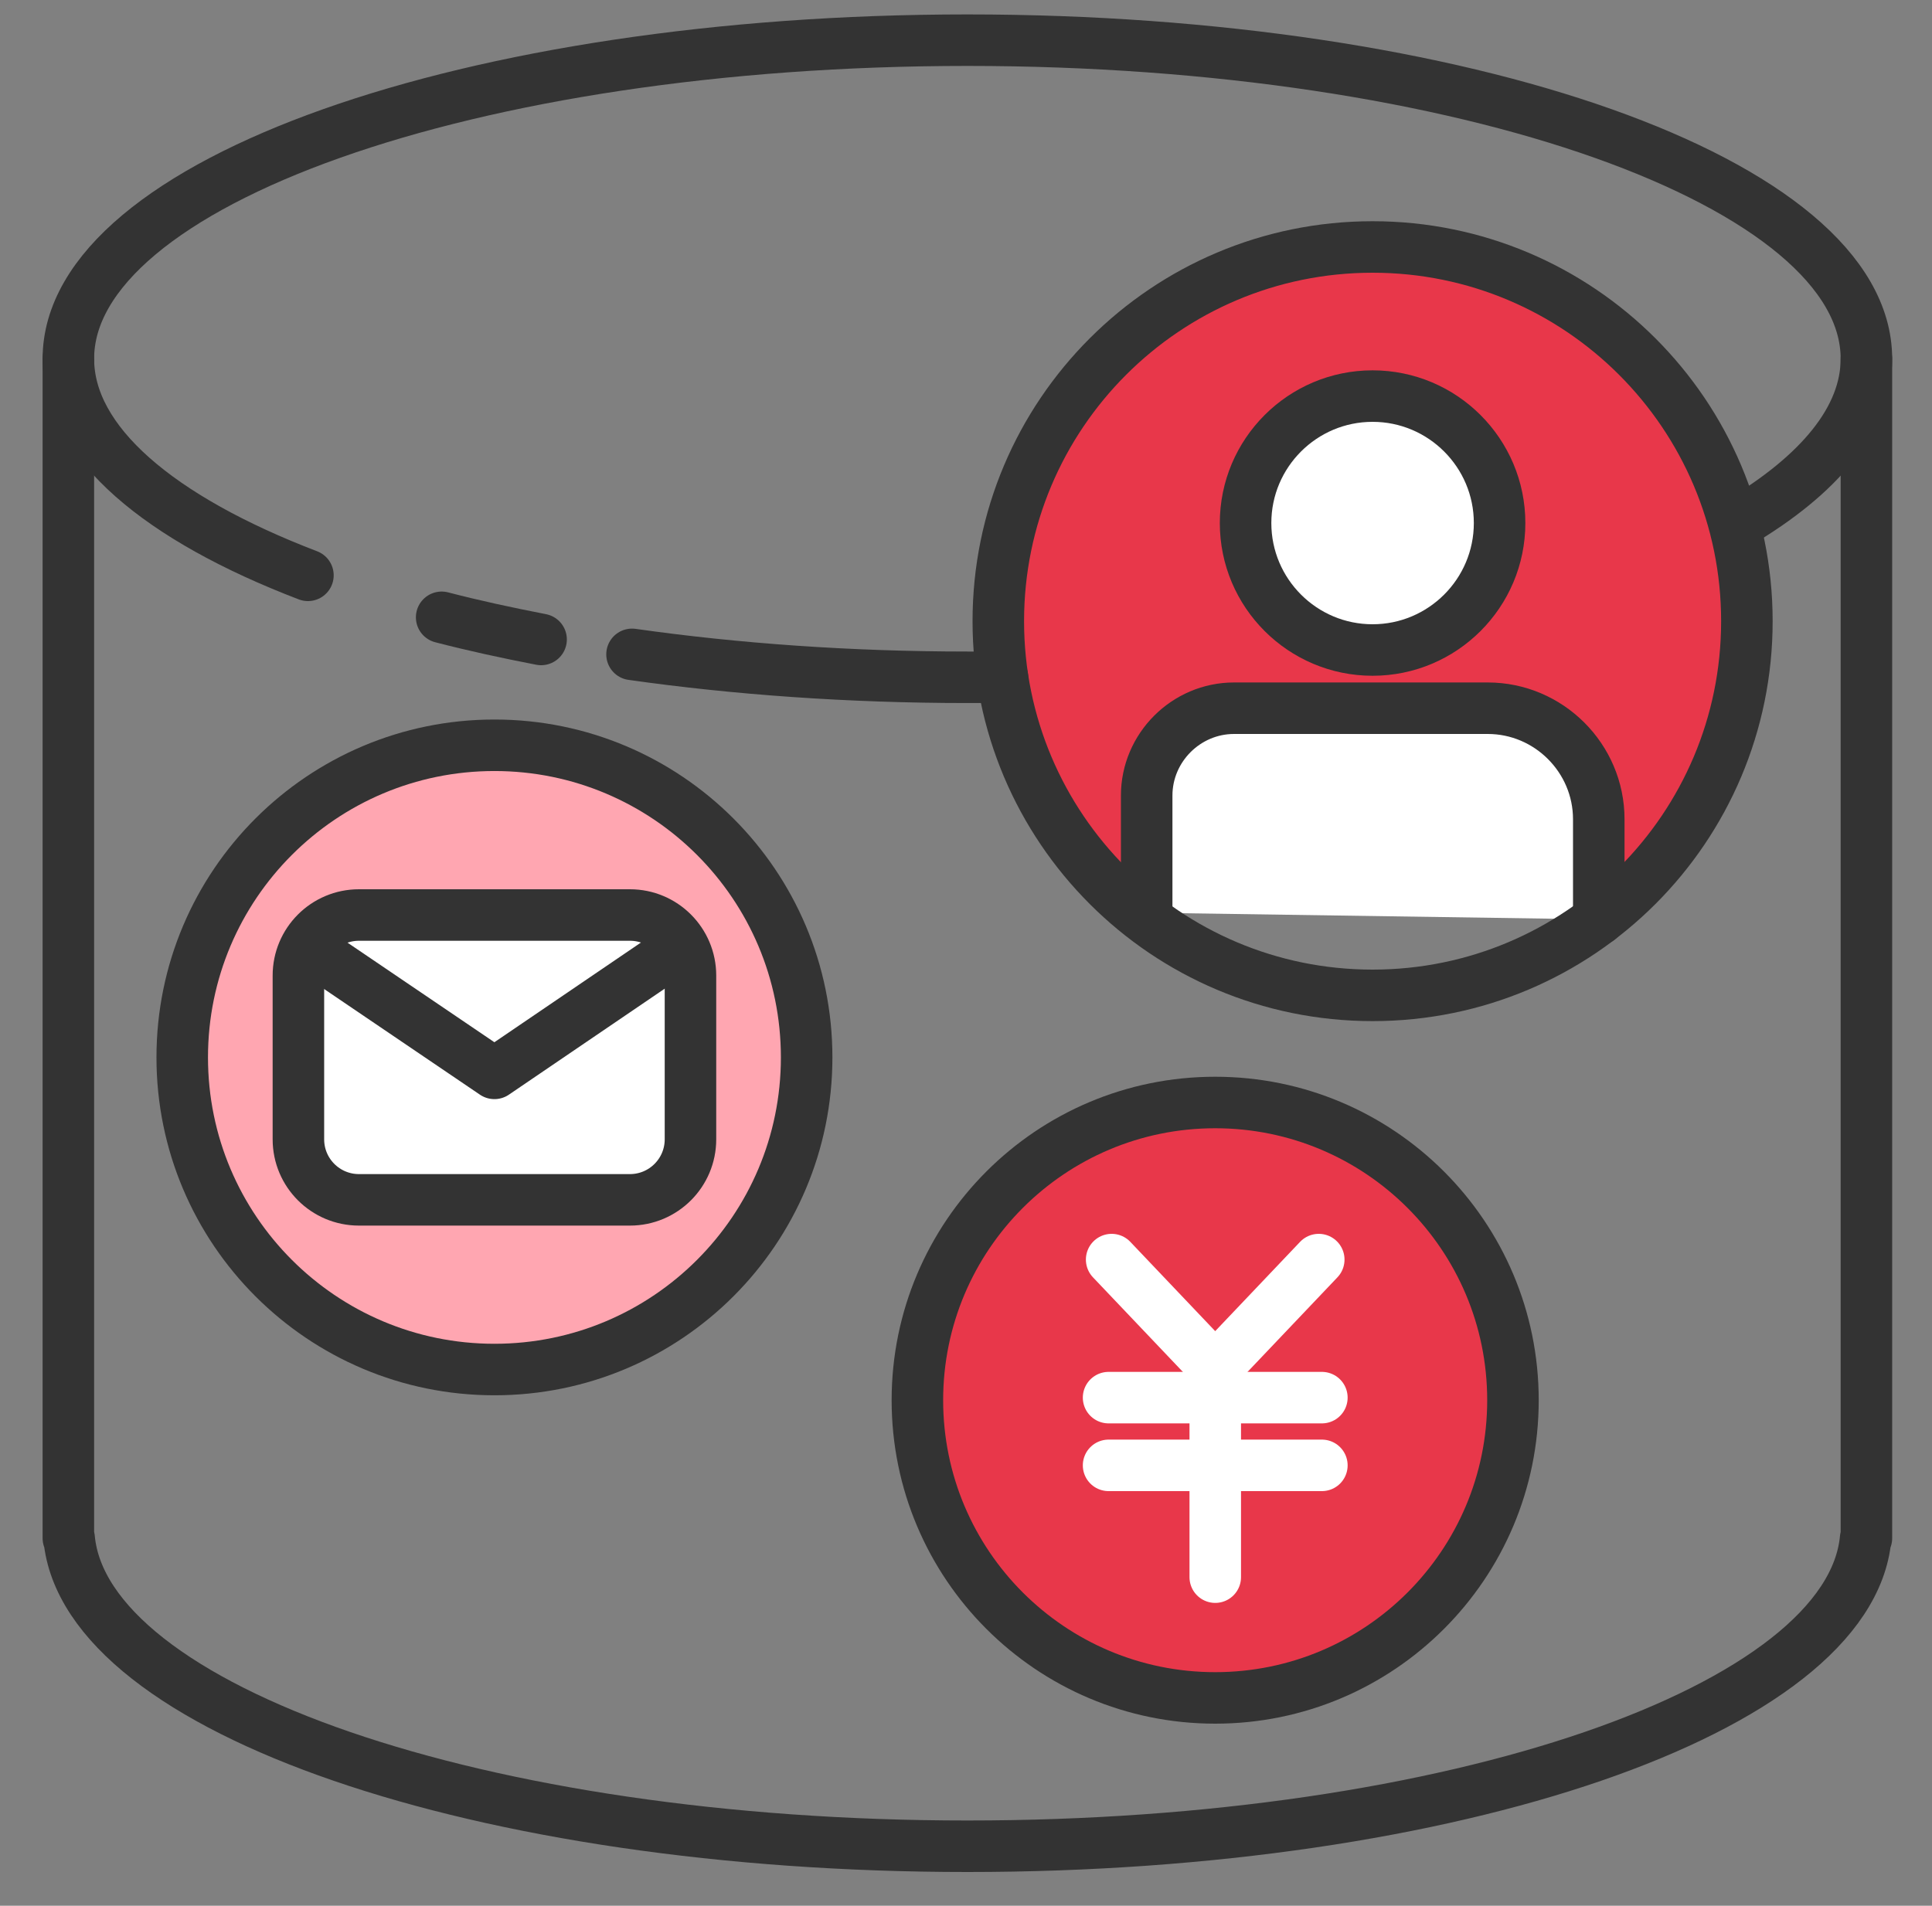 <svg width="75" height="74" viewBox="0 0 75 74" fill="none" xmlns="http://www.w3.org/2000/svg">
<rect x="0" y="0" width="75" height="74" fill="#808080" stroke="none"/>
<g clip-path="url(#clip0_1612_43486)">
<path d="M53.284 9.58C45.254 9.58 38.754 16.09 38.754 24.11C38.754 28.82 41.004 32.99 44.474 35.65C44.204 35.26 44.054 34.84 44.054 34.4C44.054 32.06 48.294 30.16 53.514 30.16C58.734 30.16 62.974 32.06 62.974 34.4C62.974 34.61 62.934 34.81 62.864 35.01C65.884 32.35 67.804 28.46 67.804 24.11C67.804 16.08 61.294 9.58 53.274 9.58H53.284Z" fill="#E8374A"/>
<path d="M11.954 22.34C6.184 20.13 2.654 17.18 2.654 13.93C2.654 7.1 18.274 1.56 37.554 1.56C56.834 1.56 72.454 7.1 72.454 13.93C72.454 16.26 70.634 18.44 67.474 20.31" stroke="#333333" stroke-width="2" stroke-linecap="round" stroke-linejoin="round"/>
<path d="M21.005 24.83C19.665 24.57 18.375 24.29 17.145 23.97" stroke="#333333" stroke-width="2" stroke-linecap="round" stroke-linejoin="round"/>
<path d="M38.915 26.299C38.465 26.299 38.005 26.299 37.555 26.299C32.955 26.299 28.555 25.979 24.535 25.409" stroke="#333333" stroke-width="2" stroke-linecap="round" stroke-linejoin="round"/>
<path d="M2.654 13.93V59.73H2.684C3.304 66.37 18.674 71.69 37.554 71.69C56.434 71.69 71.804 66.37 72.424 59.73H72.454V13.93" stroke="#333333" stroke-width="2" stroke-linecap="round" stroke-linejoin="round"/>
<path d="M44.514 35.44V30.89C44.514 29.03 46.044 27.5 47.904 27.5H57.754C60.124 27.5 62.064 29.44 62.064 31.81V35.7" fill="white"/>
<path d="M44.514 35.44V30.89C44.514 29.03 46.044 27.5 47.904 27.5H57.754C60.124 27.5 62.064 29.44 62.064 31.81V35.7" stroke="#333333" stroke-width="2" stroke-linecap="round" stroke-linejoin="round"/>
<path d="M58.214 20.31C58.214 23.03 56.004 25.24 53.283 25.24C50.563 25.24 48.353 23.03 48.353 20.31C48.353 17.59 50.563 15.38 53.283 15.38C56.004 15.38 58.214 17.59 58.214 20.31Z" fill="white" stroke="#333333" stroke-width="2" stroke-linecap="round" stroke-linejoin="round"/>
<path d="M19.194 53.179C25.888 53.179 31.314 47.753 31.314 41.059C31.314 34.366 25.888 28.939 19.194 28.939C12.501 28.939 7.074 34.366 7.074 41.059C7.074 47.753 12.501 53.179 19.194 53.179Z" fill="#FFA6B1" stroke="#333333" stroke-width="2" stroke-linecap="round" stroke-linejoin="round"/>
<path d="M24.454 35.53H13.934C12.636 35.53 11.584 36.582 11.584 37.88V44.24C11.584 45.538 12.636 46.59 13.934 46.59H24.454C25.752 46.59 26.804 45.538 26.804 44.24V37.88C26.804 36.582 25.752 35.53 24.454 35.53Z" fill="white" stroke="#333333" stroke-width="2" stroke-linecap="round" stroke-linejoin="round"/>
<path d="M12.943 37.44L19.193 41.679L25.423 37.44" stroke="#333333" stroke-width="2" stroke-linecap="round" stroke-linejoin="round"/>
<path d="M47.173 65.93C53.558 65.93 58.733 60.754 58.733 54.37C58.733 47.985 53.558 42.81 47.173 42.81C40.789 42.81 35.613 47.985 35.613 54.37C35.613 60.754 40.789 65.93 47.173 65.93Z" fill="#E8374A" stroke="#333333" stroke-width="2" stroke-linecap="round" stroke-linejoin="round"/>
<path d="M43.154 48.91L47.174 53.14L51.194 48.91" stroke="white" stroke-width="2" stroke-linecap="round" stroke-linejoin="round"/>
<path d="M43.035 54.27H51.315" stroke="white" stroke-width="2" stroke-linecap="round" stroke-linejoin="round"/>
<path d="M43.035 56.9H51.315" stroke="white" stroke-width="2" stroke-linecap="round" stroke-linejoin="round"/>
<path d="M47.176 53.141V61.241" stroke="white" stroke-width="2" stroke-linecap="round" stroke-linejoin="round"/>
<path d="M53.284 38.65C61.309 38.65 67.814 32.145 67.814 24.12C67.814 16.095 61.309 9.59 53.284 9.59C45.259 9.59 38.754 16.095 38.754 24.12C38.754 32.145 45.259 38.65 53.284 38.65Z" stroke="#333333" stroke-width="2" stroke-linecap="round" stroke-linejoin="round"/>
</g>
<defs>
<clipPath id="clip0_1612_43486">
<rect width="74" height="74" fill="white" transform="translate(0.334)"/>
</clipPath>
</defs>
</svg>
